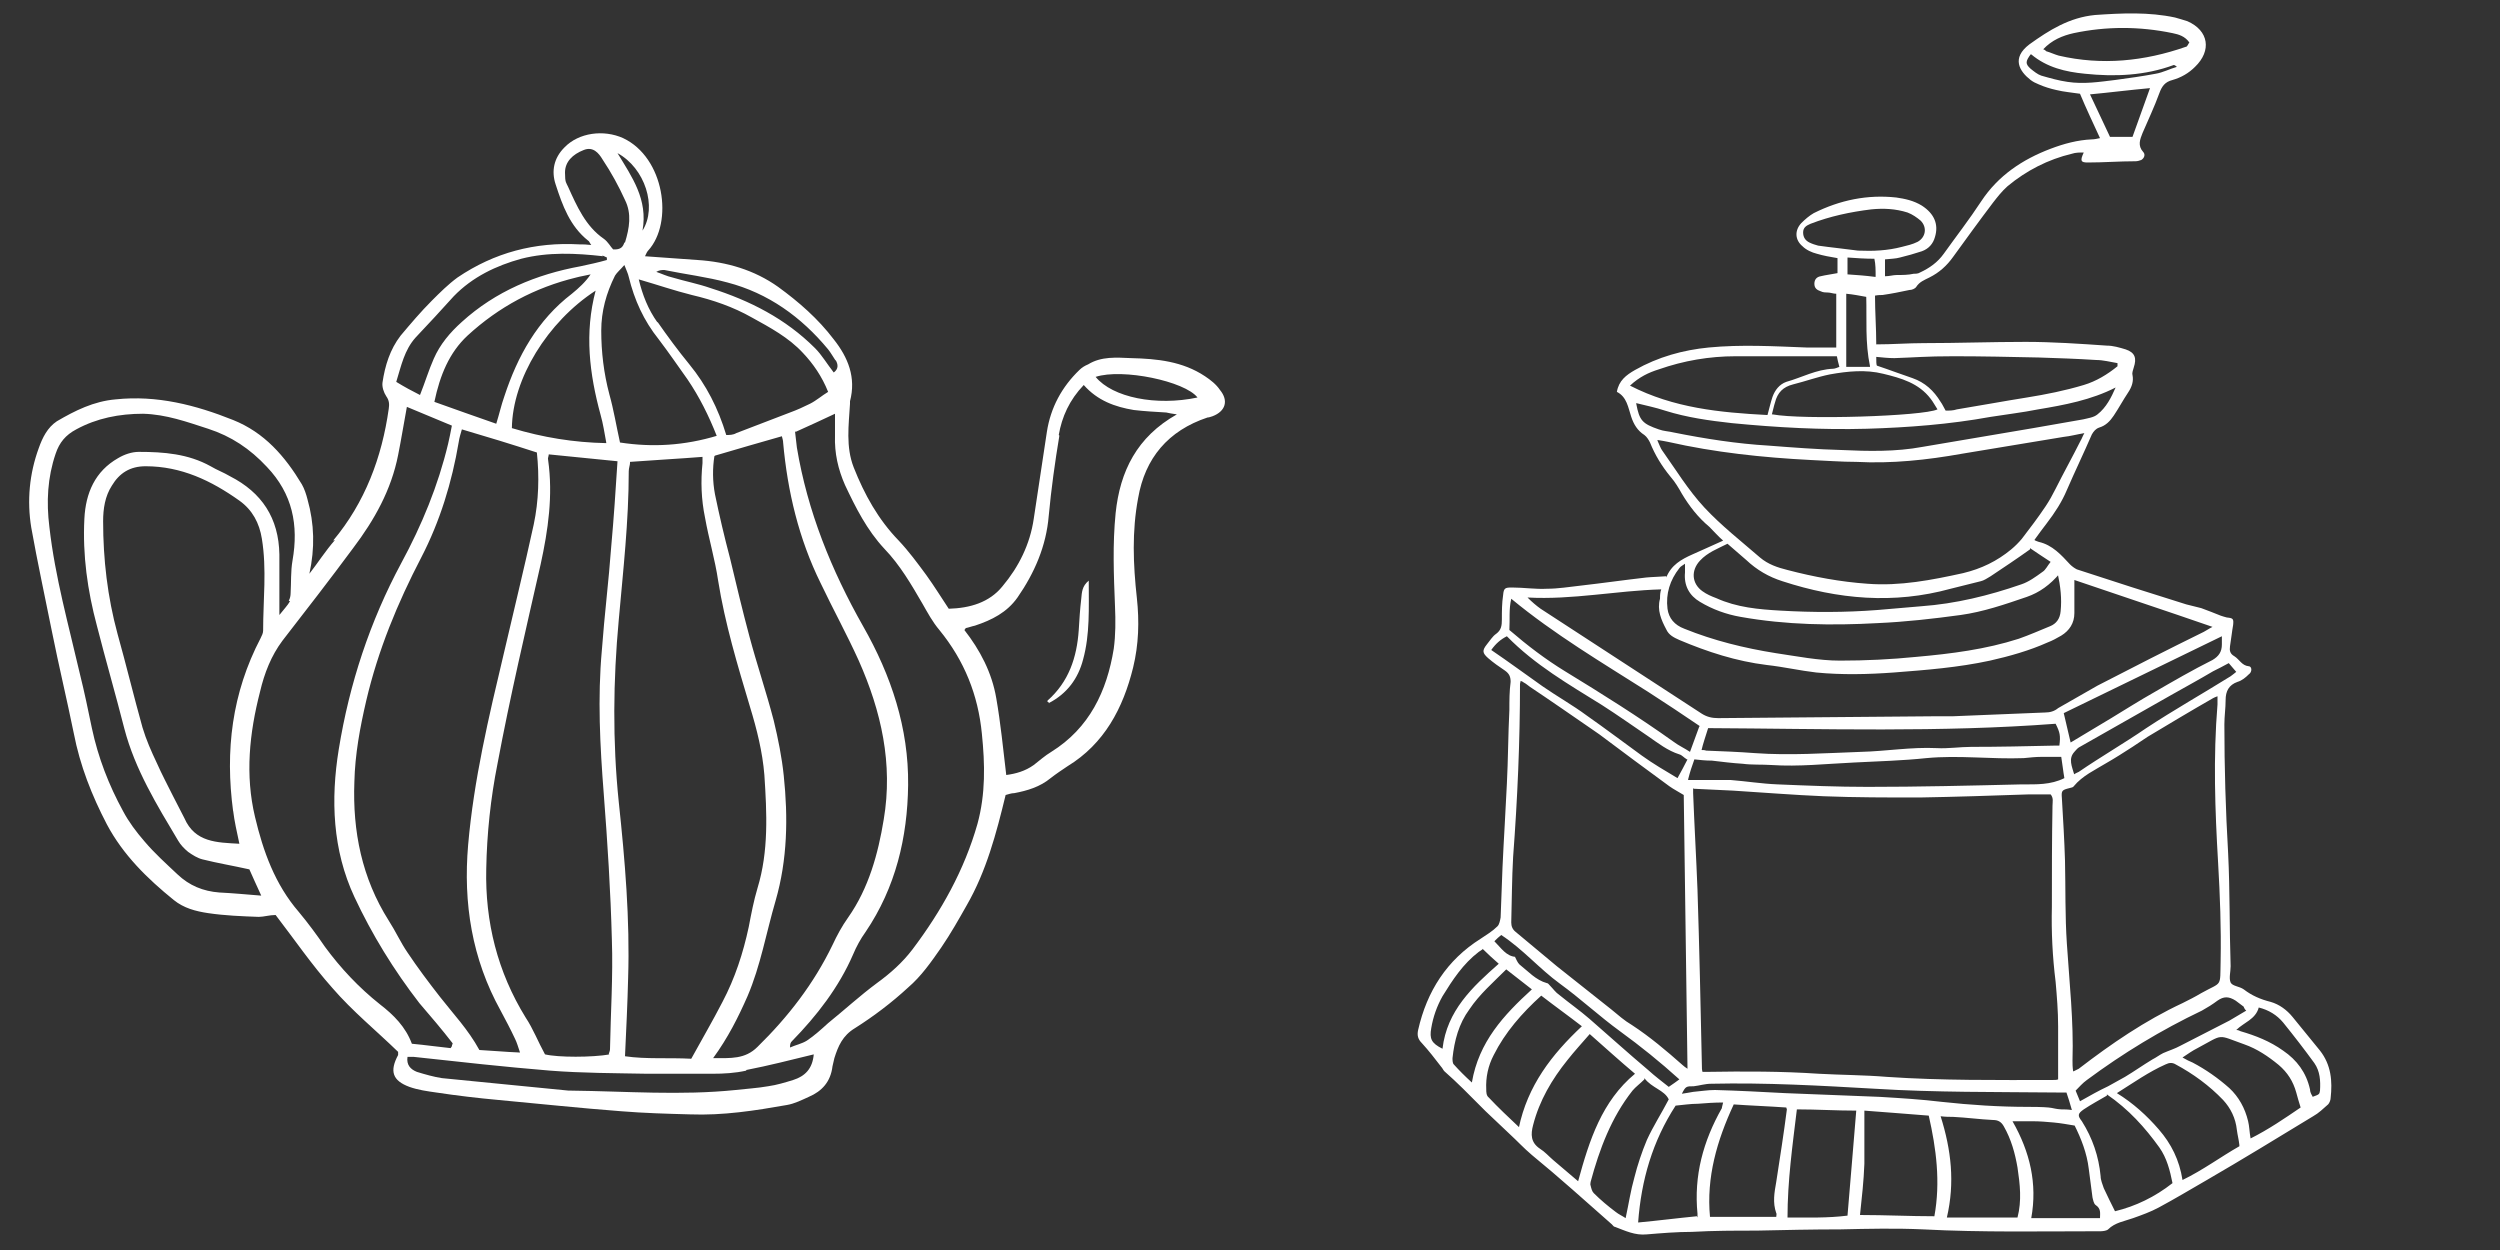 <?xml version="1.0" encoding="UTF-8"?>
<svg id="_レイヤー_2" data-name=" レイヤー 2" xmlns="http://www.w3.org/2000/svg" version="1.1" viewBox="0 0 400 200">
  <rect x="0" y="0" width="400" height="200" fill="#333333" stroke="none"/>
  <defs>
    <style>
      .cls-1 {
        fill: none;
      }

      .cls-1, .cls-2 {
        stroke-width: 0px;
      }

      .cls-2 {
        fill: #fff;
      }
    </style>
  </defs>
  <g>
    <g id="_テキスト" data-name=" テキスト">
      <g>
        <path class="cls-2" d="M53.3,86.5c5.1-6.1,7.8-13.3,8.9-21.1.1-.7.1-1.3-.4-2-.4-.6-.7-1.5-.6-2.2.4-2.7,1.2-5.3,2.9-7.5,1.6-1.9,3.2-3.8,5-5.6,1.3-1.3,2.6-2.6,4.1-3.7,5.9-4,12.4-5.7,19.5-5.3.6,0,1.1,0,1.9.1-.3-.4-.3-.6-.5-.7-2.9-2.3-4.1-5.6-5.2-9-.7-2.1-.3-4.2,1.4-5.9,2.3-2.4,6.3-2.9,9.4-1.5,6.6,3.1,8.1,13.5,4,18-.2.2-.3.5-.5.9,3,.2,5.7.4,8.4.6,4.7.3,9.1,1.6,12.9,4.3,3.3,2.4,6.4,5.1,8.9,8.4,2.3,2.9,3.6,6.1,2.6,9.9,0,.1,0,.3,0,.4-.2,3.4-.7,6.9.6,10.2,1.7,4.3,3.9,8.3,7.2,11.7,1.6,1.7,3,3.6,4.4,5.5,1.3,1.8,2.4,3.6,3.6,5.4,3.4-.1,6.5-1,8.6-3.6,2.6-3.1,4.4-6.7,5-10.8.7-4.6,1.4-9.2,2.1-13.9.6-3.9,2.4-7.2,5.2-9.9.4-.4.9-.7,1.4-.9,2.1-1.3,4.5-1.1,6.9-1,4.1.1,8.2.5,11.8,2.9.9.6,1.8,1.3,2.4,2.2,1.4,1.7.9,3.4-1.2,4.2-.3.1-.6.2-.8.2-6.3,2.1-10,6.5-11.1,12.9-1,5.3-.8,10.6-.2,16,.4,3.7.3,7.4-.6,11.1-1.6,6.5-4.6,12.2-10.5,15.8-.9.6-1.8,1.2-2.7,1.9-1.7,1.4-3.7,2-5.8,2.4-.5,0-1,.2-1.4.3-1.5,6.2-3.1,12.2-6.2,17.6-1.3,2.3-2.6,4.6-4.1,6.8-1.6,2.3-3.2,4.6-5.3,6.4-2.6,2.4-5.5,4.6-8.5,6.5-2,1.2-2.7,2.9-3.3,4.8-.1.4-.2.9-.3,1.3-.3,2.5-1.7,4-3.8,4.9-1.1.5-2.3,1.1-3.5,1.3-5.1.9-10.2,1.7-15.5,1.5-3.7-.1-7.3-.2-11-.5-6.6-.5-13.1-1.2-19.6-1.8-3.3-.3-6.7-.7-10-1.2-1.4-.2-2.9-.4-4.3-.9-2.7-1-3.2-2.5-1.8-5.1,0-.1,0-.3,0-.5-3.5-3.4-7.3-6.5-10.5-10.2-3.3-3.7-6.1-7.8-9.1-11.7-1,0-1.9.3-2.7.3-2.7-.1-5.4-.2-8.1-.6-2-.3-3.9-.8-5.5-2.1-4.2-3.4-8.1-7.2-10.7-12.1-2.4-4.6-4.3-9.4-5.3-14.6-1.1-5.4-2.4-10.8-3.5-16.3-1.1-5.5-2.3-11-3.3-16.6-.7-4.3-.3-8.6,1.2-12.7.6-1.7,1.4-3.3,2.9-4.3,2.9-1.7,5.9-3.2,9.4-3.5,6.6-.7,12.8.9,18.8,3.3,5,2,8.3,5.8,11,10.3.4.7.7,1.6.9,2.4,1.1,3.9,1.2,7.8.3,11.9,1.4-1.8,2.6-3.7,4.1-5.4h0ZM100.8,74.1c0,.3-.2.8-.2,1.3,0,8-.9,15.9-1.6,23.8-.9,9.7-1,19.4,0,29.1,1,9.4,1.8,18.8,1.5,28.2-.1,4.1-.3,8.2-.5,12.5,3.4.5,7,.2,10.6.4,1.7-3.1,3.4-6,5-9.1,2-3.8,3.3-7.8,4.2-12,.4-2.1.8-4.2,1.4-6.2,1.8-5.9,1.5-12,1.1-18.1-.3-3.7-1.2-7.3-2.3-10.9-2-6.7-4-13.3-5.1-20.2-.5-3.4-1.5-6.7-2.1-10.1-.6-2.9-.7-5.8-.4-8.7,0-.3,0-.7,0-1-3.8.3-7.6.5-11.6.8h0ZM83.2,168.4c-.3-.9-.5-1.6-.8-2.2-.7-1.5-1.5-3-2.3-4.5-4.6-8.3-6-17.2-5.2-26.5.9-10.4,3.3-20.5,5.7-30.6,1.6-6.9,3.3-13.8,4.8-20.7.8-3.8.9-7.7.5-11.5-4-1.3-7.9-2.5-12-3.7-.2.7-.4,1.3-.5,2-1.1,6.5-3,12.7-6,18.5-3.8,7.3-6.9,14.8-8.8,22.9-1,4.3-1.8,8.6-1.9,13-.3,7.9,1.2,15.4,5.5,22.2,1.1,1.7,1.9,3.5,3,5.1,1.6,2.4,3.4,4.8,5.2,7.1,2.1,2.7,4.5,5.2,6.3,8.5,2,.1,4,.3,6.4.4h0ZM97.4,168.7c0-.2.2-.5.2-.8.1-5.8.5-11.7.3-17.5-.2-7.8-.7-15.6-1.3-23.4-.6-7.7-1-15.3-.3-23,.4-5.5,1.1-11.1,1.5-16.6.4-4.4.7-8.9,1-13.6-3.7-.4-7.3-.7-11-1.1,0,.3-.2.6-.1.9.8,5.7,0,11.2-1.2,16.7-2.4,10.6-4.9,21.2-6.9,31.9-1.1,5.5-1.7,11.2-1.8,16.8-.2,8.5,1.8,16.5,6.3,23.8,1.2,1.8,2,3.9,3.1,5.9,2.1.5,7.5.5,10.4,0h0ZM114.3,73c-.3,1.9-.3,4,.1,6.1.7,3.4,1.5,6.8,2.4,10.2,1,4.2,2,8.4,3.1,12.5,1.2,4.5,2.7,8.9,3.9,13.5.7,2.9,1.3,5.9,1.6,8.8.7,6.7.6,13.4-1.3,20-1.5,5.1-2.4,10.4-4.5,15.3-1.5,3.4-3.1,6.6-5.5,9.9,2.8,0,5.1.2,7.1-1.8,4.9-4.8,9-10.1,12-16.3.7-1.5,1.5-3,2.5-4.4,3.3-4.7,4.8-10.2,5.7-15.7,1.5-8.9-.4-17.3-4-25.4-1.9-4.2-4.1-8.2-6.1-12.4-3.5-7.1-5.3-14.7-6-22.5,0-.3-.1-.6-.2-1-3.5,1-7,2-10.7,3.1h0ZM37.3,129.8c-1.3-9.7-.2-18.9,4.4-27.7.2-.4.4-.8.4-1.2,0-4.9.6-9.8-.2-14.7-.4-2.5-1.5-4.6-3.6-6.1-4.5-3.2-9.3-5.5-15-5.5-2.5,0-4.2,1.1-5.4,3.1-1.1,1.7-1.4,3.7-1.4,5.7,0,6.1.7,12.1,2.3,18,1.4,5,2.6,10,4,15,.6,2,1.4,3.8,2.3,5.7.8,1.8,1.7,3.5,2.6,5.3.6,1.2,1.2,2.3,1.8,3.5,1.7,3.9,5.2,3.9,8.8,4.1-.4-1.9-.8-3.6-1-5.3h0ZM72.3,167.4c0-.3.2-.4.1-.5-1.7-2.2-3.5-4.3-5.3-6.4-4.1-5.3-7.6-11-10.4-17-3.5-7.5-3.8-15.6-2.5-23.6,1.7-10.5,5-20.5,10-29.8,3.3-6.1,5.9-12.4,7.5-19.1.2-.9.4-1.8.6-2.9-2.4-1-4.8-2-7.2-3-.5,2.7-.9,5.2-1.4,7.7-1.1,5.6-3.8,10.4-7.2,14.9-3.7,5-7.5,9.9-11.3,14.8-1.8,2.4-2.9,5.2-3.6,8.2-1.7,6.6-2.4,13.3-.8,20,1.3,5.5,3.2,10.8,7,15.2,1.5,1.8,2.9,3.7,4.2,5.6,2.5,3.4,5.4,6.5,8.8,9.2,2.2,1.7,4.1,3.6,5.1,6.3,2.2.2,4.2.5,6.2.7h0ZM127.2,69c.1.9.2,1.7.3,2.6,1.7,10.2,5.5,19.6,10.6,28.6,4.5,7.9,7.3,16.3,7.2,25.4-.1,8.4-2,16.4-6.8,23.5-.8,1.1-1.5,2.4-2,3.6-2.3,5.3-5.8,9.8-9.8,13.9-.2.2-.3.4-.3,1,.9-.4,1.9-.6,2.7-1.1,1.2-.8,2.3-1.8,3.4-2.8,2.6-2.1,5.1-4.4,7.8-6.4,2.2-1.6,4.1-3.3,5.7-5.4,4.6-6.1,8.3-12.7,10.4-20.1,1.3-4.8,1.2-9.5.7-14.4-.6-6.2-2.8-11.7-6.8-16.6-1.1-1.3-1.9-2.8-2.7-4.2-1.8-3.1-3.6-6.2-6.1-8.8-2.8-3-4.6-6.6-6.3-10.2-1.1-2.5-1.7-5.1-1.6-7.9,0-1.1,0-2.3,0-3.5-2.1,1-4.1,1.9-6.3,2.9h0ZM169.5,69.7c-.7,4.2-1.3,8.5-1.7,12.8-.4,4.9-2.3,9.2-5,13.1-1.7,2.4-4.1,3.6-6.8,4.5-.5.1-1,.3-1.5.4,0,0,0,.1-.2.3,2.5,3.2,4.4,6.8,5.1,10.9.7,4,1.1,8.1,1.6,12.3,1.5-.2,3-.6,4.4-1.6.9-.7,1.8-1.5,2.8-2.1,6.1-3.8,8.9-9.7,10-16.5.3-2.2.3-4.5.2-6.8-.2-5-.4-9.9.1-14.9.7-6.7,3.4-12.2,9.8-15.8-.8-.1-1.2-.2-1.7-.3-1.7-.1-3.5-.2-5.2-.4-3-.5-5.8-1.5-8-4-2.3,2.4-3.5,5.1-4,8h0ZM46.2,96.1c.2-.3.3-.8.3-1.2.1-1.7,0-3.5.3-5.2,1-5.7,0-10.7-4.1-15-2.7-2.9-5.7-4.9-9.4-6.1-3.4-1.1-6.7-2.3-10.4-2.4-3.8,0-7.4.7-10.7,2.5-1.7.9-2.7,2.1-3.3,3.9-1.3,3.8-1.5,7.7-1,11.7.9,8,3.1,15.8,4.9,23.6.7,2.8,1.3,5.7,1.9,8.6,1,4.7,2.7,9.1,5,13.3.9,1.7,2.1,3.3,3.4,4.8,1.6,1.9,3.5,3.6,5.3,5.3,1.9,1.8,4.1,2.7,6.7,2.9,2.1.1,4.2.3,6.7.5-.8-1.7-1.4-3.1-1.9-4.2-2.7-.6-5.1-1-7.5-1.6-.8-.2-1.6-.7-2.3-1.2-.6-.5-1.2-1.1-1.6-1.8-3.4-5.7-6.9-11.4-8.6-17.9-1.4-5.5-3-11-4.4-16.5-1.5-5.6-2.3-11.3-2-17.1.2-4.1,1.7-7.6,5.4-9.7,1-.6,2.2-1,3.3-1,4,0,7.9.3,11.5,2.3,1,.6,2.1,1,3.1,1.6,5.1,2.6,7.8,6.7,7.9,12.5,0,3.1,0,6.3,0,9.7.7-.9,1.3-1.5,1.7-2.2h0ZM105.2,51.5c1.6,2.3,3.3,4.6,5.1,6.8,2.7,3.3,4.6,7,5.9,11.3.5,0,1.1,0,1.6-.3,2.9-1.1,5.7-2.2,8.6-3.3,1.1-.4,2.2-.9,3.2-1.4,1-.5,1.9-1.3,2.9-1.9-1-2.5-2.4-4.5-4-6.2-2.3-2.5-5.3-4.1-8.2-5.7-3-1.7-6.2-2.8-9.6-3.6-2.8-.7-5.4-1.6-8.5-2.5.6,2.5,1.5,4.8,3,6.9h0ZM114.7,69.8c-1.3-3.3-2.8-6.3-4.7-9.1-1.5-2.1-3-4.3-4.6-6.4-2.4-3-3.9-6.3-4.8-10-.1-.5-.4-1.1-.7-1.9-.6.7-1.2,1.2-1.5,1.7-1.4,2.8-2.2,5.7-2.2,8.8,0,3.4.4,6.8,1.3,10.2.7,2.5,1.1,5,1.7,7.7,5.2.8,10.3.5,15.6-1.1ZM97,70.8c-.3-1.6-.5-3-.9-4.4-1.8-6.6-2.6-13.1-.8-19.9-7.7,5-13.3,14.1-13.4,22,5,1.5,9.9,2.3,15.1,2.4h0ZM79.4,67.8c.5-1.6.8-3,1.3-4.4,2.1-6.4,5.3-12.2,10.8-16.4,1.1-.9,2.2-1.9,3-3.1-.8.2-1.6.3-2.3.5-6.6,1.6-12.4,4.7-17.4,9.3-2.9,2.7-4.4,6.3-5.3,10.6,3.3,1.2,6.5,2.3,9.9,3.5h0ZM119.4,171.3c-1.8.4-3.6.5-5.4.5-3.5,0-7,0-10.5,0-5.2-.1-10.4-.1-15.5-.5-7.3-.6-14.5-1.4-21.8-2.2-.3,0-.6,0-1,0-.2,1.3.5,2,1.5,2.4,1.3.4,2.7.8,4,1,6.8.7,13.5,1.3,20.3,2,.1,0,.3,0,.4,0,8.8.1,17.5.8,26.3-.1,1.7-.2,3.5-.3,5.2-.6,1.4-.2,2.7-.6,4-1,1.9-.6,3.1-1.8,3.3-4.1-3.7.9-7.2,1.8-10.8,2.5h0ZM96.5,41c-4.4-.5-8.8-.7-13.1.4-4,1.1-7.8,2.9-10.8,6-2,2.2-4,4.4-6.1,6.6-1.8,2-2.3,4.5-3.1,7.1,1.3.8,2.6,1.5,3.8,2.1.8-2,1.4-4,2.2-5.8,1-2.3,2.6-4.2,4.5-5.9,5.4-4.9,11.9-7.6,19-8.9,1.4-.3,2.8-.6,4.2-1,0-.1,0-.3,0-.4-.3-.1-.5-.3-.8-.3h0ZM100,38.8c.7-2.3,1.1-4.6,0-6.8-1-2.2-2.2-4.4-3.6-6.5-.6-1-1.5-2.1-3-1.5-1.8.7-3,1.9-3,3.6s.2,1.6.5,2.3c1.4,3.1,2.8,6.3,5.7,8.3.7.5,1.1,1.3,1.5,1.7,1.3.1,1.6-.5,1.8-1.1h0ZM133.7,57.7c-.4-.6-.8-1.3-1.2-1.8-4.3-5.2-9.6-9-16.1-10.7-3.3-.9-6.7-1.3-10.1-2-.4,0-.8,0-1.3.3.9.3,1.7.7,2.6.9,2,.6,4.1,1,6.1,1.7,6.3,2,12,4.9,16.7,9.6,1.1,1.1,1.9,2.5,3,3.9.8-.6.7-1.3.3-2h0ZM191.6,63.6c-2-2.6-12-4.7-16.3-3.3,2.7,3.3,9.7,4.7,16.3,3.3ZM102.8,36.9c2.4-3.8.4-10-4-12.4,2.3,3.8,4.9,7.4,4,12.4Z"/>
        <path class="cls-2" d="M167.8,112.5c2.9-1.5,4.7-3.9,5.5-7,1.1-4,.9-8.2.9-12.6-1.1.9-1.1,1.9-1.2,2.9-.2,1.7-.3,3.3-.4,5-.3,4.4-1.6,8.3-5,11.3,0,0,0,.1,0,.2,0,0,.1,0,.3.2h0Z"/>
      </g>
    </g>
    <rect class="cls-1" width="200" height="200"/>
  </g>
  <g>
    <rect class="cls-1" x="200" y="0" width="200" height="200"/>
    <g id="_補足" data-name=" 補足">
      <path class="cls-2" d="M266.6,92.4c.8-2,2.4-2.9,4.2-3.7,1.6-.7,3.1-1.4,4.9-2.2-.8-.7-1.5-1.5-2.2-2.2-1.8-1.5-3.2-3.3-4.4-5.3-.5-.9-1.1-1.9-1.8-2.7-1.4-1.7-2.5-3.5-3.3-5.5-.2-.4-.5-.9-.9-1.2-1.1-.7-1.7-1.7-2.1-2.9-.5-1.5-.7-3.2-2.3-4,.3-1.8,1.5-2.7,2.9-3.5,3.7-2.1,7.7-3.2,11.8-3.6,5.2-.5,10.4-.2,15.6,0,1.6,0,3.2,0,4.8,0v-8.6c-.5,0-.9-.2-1.4-.2-.3,0-.7,0-1.1-.2-.6-.2-1-.5-1-1.2,0-.7.4-1.1,1-1.2.8-.2,1.7-.3,2.7-.5v-2.4c-1.2-.2-2.3-.4-3.3-.7-.8-.2-1.7-.6-2.3-1.2-1.2-1-1.3-2.5-.2-3.7.6-.6,1.3-1.2,2-1.6,4.2-2.1,8.6-3,13.2-2.5,1.4.2,2.8.5,4.1,1.3,2,1.3,2.7,3,2.1,5-.3,1.1-1,1.9-2.1,2.3-1.2.4-2.3.7-3.5,1-.7.2-1.5.2-2.4.3v2.7c.7,0,1.3-.2,1.9-.2.9,0,1.8,0,2.7-.2.3,0,.7,0,1-.2,1.5-.7,2.8-1.6,3.8-3,2-2.8,4.1-5.5,6-8.4,2.7-4.1,6.6-6.7,11.1-8.4,2.1-.8,4.3-1.4,6.6-1.5.4,0,.8-.1,1.3-.2-1.1-2.4-2.2-4.7-3.2-7.1-1.3-.2-2.6-.3-3.8-.6-.9-.2-1.9-.5-2.8-.9-.5-.2-.9-.4-1.3-.7-1.8-1.4-3.1-3.5-.2-5.7,3.2-2.3,6.4-4.3,10.5-4.7,4.3-.3,8.6-.5,12.8.4.7.2,1.4.4,2,.6,3.4,1.5,3.9,4.7,1.2,7.3-1,1-2.2,1.7-3.6,2.1-1.2.3-1.7,1-2.1,2.1-.8,2.2-1.8,4.3-2.7,6.4-.4,1-.8,2,.1,3,.4.4.2,1-.3,1.3-.3.1-.6.2-.9.2-2.6,0-5.1.2-7.7.2-1.1,0-1.2-.3-.6-1.6-.7,0-1.3,0-1.9.2-3.8.9-7.3,2.7-10.3,5.2-.9.8-1.6,1.7-2.3,2.6-2.2,2.9-4.3,5.8-6.4,8.7-1,1.4-2.2,2.5-3.8,3.3-.8.4-1.6.7-2.1,1.5-.2.3-.7.5-1.1.5-1.4.3-2.9.6-4.3.8-.3,0-.7,0-1.2.1,0,2.6.2,5.2.2,7.8,2.6,0,5.1-.2,7.6-.2,5.4,0,10.8-.2,16.3-.2,4.3,0,8.7.3,13,.6,1,0,2,.3,3,.6,1.5.5,1.8,1.4,1.3,2.9-.1.4-.3.8-.2,1.2.2,1-.1,1.9-.7,2.8-.8,1.2-1.5,2.5-2.3,3.7-.6.9-1.3,1.6-2.3,1.9-.6.2-.9.6-1.2,1.1-1.3,3-2.7,5.9-4,8.9-.8,1.9-1.9,3.6-3.2,5.3-.6.8-1.3,1.7-2,2.7.3.2.5.2.7.3,2.2.5,3.6,2.1,5,3.6.3.3.7.6,1.1.8,5.8,1.9,11.7,3.8,17.5,5.6.8.2,1.6.4,2.4.6,1.1.4,2.1.8,3.1,1.2.3.1.6.2,1,.3,1,.1,1.1.2,1,1.2-.2,1.1-.3,2.2-.5,3.4-.1.7,0,1.2.7,1.6.8.5,1.2,1.5,2.3,1.6.5,0,.6.9,0,1.3-.5.5-1.1,1-1.8,1.2-1.4.5-1.9,1.5-1.9,2.9,0,1.3-.2,2.6-.2,3.9,0,6.9.2,13.7.6,20.6.3,6,.2,12.1.4,18.1,0,.9-.3,1.9,0,2.6.3.6,1.4.6,2.1,1.1,1.3,1,2.7,1.6,4.3,2,1.4.4,2.6,1.3,3.5,2.4,1.5,1.8,2.9,3.6,4.4,5.4,1.8,2.3,2,4.9,1.7,7.6,0,.3-.2.8-.4,1-.8.7-1.5,1.4-2.4,1.9-5.6,3.4-11.3,6.9-17,10.2-2.6,1.5-5.1,3-7.7,4.4-1.3.7-2.7,1.2-4.1,1.7-1.4.5-2.9.7-4,1.8-.2.2-.8.3-1.2.3-9.5,0-18.9.2-28.4-.3-4.4-.2-8.8-.1-13.2,0-4.5,0-9,.1-13.5.2-3.4,0-6.8,0-10.3.2-2.4,0-4.8.2-7.2.4-1.9.2-3.5-.6-5.1-1.2-.2,0-.3-.2-.5-.4-4.2-3.7-8.4-7.5-12.8-11.1-1.3-1.1-2.4-2.3-3.6-3.4-1.3-1.2-2.5-2.4-3.8-3.6-1.2-1.2-2.4-2.4-3.6-3.6-1-1-2-1.9-3-2.8-.2-.2-.3-.5-.5-.7-1-1.3-2-2.6-3.1-3.8-.6-.6-.8-1.2-.6-2.1,1.4-6.2,4.6-11.2,10-14.6.9-.6,1.9-1.2,2.7-2,.3-.3.4-.9.5-1.4.1-2.7.2-5.4.3-8,.2-4.5.5-9,.7-13.4.2-3.9.2-7.8.4-11.8,0-1.5,0-3,.2-4.5,0-.8-.2-1.3-.9-1.8-.9-.6-1.9-1.3-2.7-2-.9-.8-1-1.2-.2-2.2.5-.6.9-1.3,1.5-1.7.8-.6.9-1.3.9-2.3,0-1.3,0-2.6.2-3.9.1-1.1.3-1.2,1.4-1.2,1.9,0,3.8.3,5.6.2,1.8,0,3.6-.3,5.4-.5,3.5-.4,7-.9,10.5-1.3,1-.1,2-.1,3.2-.2h0ZM270.9,126.1c0,.5,0,.6,0,.8.2,5.2.5,10.3.7,15.5.3,9.3.5,18.7.7,28,0,.4,0,.8.1,1.1.3,0,.5,0,.7,0,6-.1,12-.1,17.9.3,3.6.2,7.3.2,10.9.5,8.8.6,17.6.5,26.4.5.4,0,.8,0,1-.1,0-2.9,0-5.7,0-8.5,0-2.4-.2-4.8-.4-7.1-.5-4-.7-8-.6-12,0-5.4,0-10.8.1-16.2,0-.6.2-1.2-.3-1.8-1.1,0-2.3,0-3.4,0-5.9.2-11.8.4-17.6.5-5.1,0-10.2,0-15.3-.2-4.8-.2-9.7-.6-14.5-.9-2.1-.1-4.2-.2-6.3-.3h0ZM243.3,108.9c0,.2-.1.4-.1.5,0,9.2-.4,18.4-1.1,27.7-.2,3.5-.2,7-.3,10.5,0,.6.2,1.1.7,1.5,2.2,1.8,4.4,3.7,6.6,5.5,2.9,2.3,5.8,4.6,8.7,6.9,1.1.9,2.1,1.8,3.3,2.5,2.9,1.9,5.5,4.1,8.1,6.4.2.2.5.4.8.6-.2-14.7-.4-29.3-.6-43.8-.8-.5-1.6-.9-2.3-1.4-3.8-2.8-7.5-5.5-11.2-8.3-.4-.3-.9-.6-1.3-.9-3.2-2.2-6.5-4.5-9.8-6.7-.3-.2-.6-.5-1-.7-.1-.1-.3-.2-.6-.3h0ZM331.8,171.4c.4-.2.6-.3.8-.4,5.2-4,10.6-7.7,16.6-10.5,1-.5,2-1,3-1.6,3.4-1.9,3-.8,3.1-5.2.1-5.2-.1-10.4-.4-15.6-.5-8.5-.8-16.9-.1-25.4,0-.4,0-.8,0-1.3-.3.1-.5.2-.7.3-3.5,2-7,4.1-10.5,6.2-.8.5-1.6,1.1-2.4,1.6-1.4.9-2.8,1.8-4.2,2.6-1.8,1.1-3.8,2-5.2,3.7-.1.2-.4.2-.7.3-1.2.3-1.3.4-1.2,1.6.2,3.4.4,6.7.5,10,.1,4.4,0,8.9.3,13.3.4,6.2,1.1,12.4.9,18.7,0,.5,0,1,.1,1.7h0ZM265.2,70.5c.3.7.5,1.2.7,1.5,2.2,3.1,4.2,6.4,6.8,9.2,2.7,2.9,5.9,5.4,8.9,8,1.3,1.1,2.8,1.6,4.4,2,4.2,1.1,8.5,1.9,12.8,2.2,5.2.4,10.3-.6,15.3-1.7,2.9-.7,5.4-1.9,7.7-3.8.6-.5,1.2-1.1,1.7-1.7,1.3-1.7,2.6-3.4,3.8-5.2.6-.9,1.1-1.8,1.6-2.8,1.3-2.6,2.7-5.1,4-7.7.2-.3.3-.7.6-1.2-1.2.2-2.3.5-3.3.6-5.4.9-10.9,1.8-16.3,2.7-5.6,1-11.2,1.6-16.9,1.3-2.4,0-4.9-.2-7.3-.3-7.7-.4-15.3-1.2-22.8-2.9-.5-.1-1-.2-1.7-.3h0ZM265.8,94.3c-7.2.2-14.2,1.7-21.4,1.3.7.7,1.4,1.3,2.1,1.8,8.6,5.6,17.2,11.2,25.8,16.8.8.5,1.6.7,2.6.7,11.7-.1,23.3-.2,35-.3.9,0,1.7,0,2.6,0,4.9-.2,9.8-.4,14.7-.6.8,0,1.5-.2,2.1-.7,2.1-1.2,4.2-2.4,6.3-3.6,5.6-2.9,11.3-5.8,17-8.6.4-.2.8-.5,1.4-.8-7.5-2.6-14.8-5-22.1-7.5v5.3c0,1.6-.8,2.8-2.1,3.6-.7.4-1.4.8-2.2,1.1-2.9,1.3-6.1,2.2-9.2,2.9-5.1,1.1-10.2,1.5-15.4,1.9-4.1.3-8.3.4-12.4,0-2.6-.3-5.2-.9-7.9-1.2-4.9-.6-9.5-2.1-14-4-.9-.4-1.7-.8-2.1-1.7-.8-1.5-1.5-3.1-1-4.9,0-.3,0-.7.1-1.2h0ZM329.6,91.7c-1.6,1.9-3.3,3.1-5.3,3.8-3.5,1.2-7,2.4-10.6,2.9-4.4.6-8.8,1.1-13.3,1.3-7.3.4-14.6.3-21.9-1-2.3-.4-4.5-1.2-6.5-2.4-1.7-1-2.6-2.6-2.4-4.7,0-.4,0-.8,0-1.4-.4.3-.7.4-.9.7-1.5,1.9-2.2,4.1-1.9,6.5.2,1.5,1.1,2.6,2.7,3.2,4.7,1.9,9.6,3.1,14.6,3.9,3.4.5,6.9,1.2,10.3,1.2,4.1,0,8.2-.2,12.2-.6,5.6-.5,11.1-1.2,16.4-2.9,1.7-.6,3.3-1.3,5-2,1-.4,1.6-1.2,1.7-2.4.2-2,0-3.9-.5-6.2h0ZM261.8,64.6c.5,2.7,1,3.2,3.6,4.1.8.3,1.6.3,2.4.5,5,1,10.1,1.8,15.2,2.1,3.9.3,7.8.6,11.6.7,4.3.2,8.7.3,13-.5,5.9-1,11.8-2,17.7-3,2.7-.5,5.3-.9,8-1.4.8-.2,1.7-.3,2.3-.8,1.4-1.1,2.2-2.7,2.9-4.3-3.9,2-8.2,2.8-12.4,3.5-2.5.5-5.1.8-7.6,1.2-6.6,1.2-13.2,1.7-19.8,1.9-7.2.2-14.4-.2-21.6-.9-3.6-.4-7.2-.9-10.7-2-1.5-.5-3-.8-4.6-1.2h0ZM270.1,124.8h1.6c1.7,0,3.5,0,5.2,0,2.5.2,5,.6,7.5.7,4.8.2,9.6.4,14.4.4,8.2,0,16.4-.2,24.7-.4,2.3,0,4.6.1,6.8-1-.2-1.1-.3-2.2-.5-3.4-1.1,0-2.2,0-3.2,0-.9,0-1.8.1-2.8.2-5.2.2-10.4-.5-15.6,0-3.8.4-7.6.5-11.5.7-4.4.2-8.9.7-13.3.4-1.5-.1-3.1,0-4.6-.2-1.6-.1-3.2-.3-4.9-.5-1,0-1.9-.1-2.8-.2-.4,1.1-.7,2-1,3.2h0ZM324.8,87.9c-2.1,1.5-4.2,2.9-6.3,4.3-.5.3-1.1.7-1.6.8-1.6.4-3.2.8-4.8,1.2-9.1,2.5-18,1.7-26.9-1.2-2.2-.7-4.1-1.8-5.8-3.4-1-.9-2-1.7-3-2.6-1.6.8-3.2,1.4-4.4,2.7-1.5,1.6-1.3,3.7.4,4.9.7.5,1.4.8,2.2,1.1,3.3,1.5,6.8,1.8,10.3,2,5.2.3,10.3.3,15.5-.1,2.3-.2,4.7-.4,7-.6,5.5-.4,10.8-1.7,16-3.5,1.2-.4,2.3-1.2,3.4-2,.5-.3.8-1,1.3-1.6-1.2-.8-2.3-1.5-3.3-2.2h0ZM272.1,120c.4,0,.6,0,.9.1,2.6.1,5.2.2,7.8.4,5.6.4,11.2,0,16.9-.2,4.1-.1,8.1-.8,12.2-.6,1.8.1,3.7-.2,5.5-.2,4.4,0,8.8-.1,13.2-.2.3,0,.6,0,.9,0,.2-1.6.1-2.1-.6-3.5-18.4,1.4-37,.8-55.6.7-.4,1.3-.8,2.4-1.1,3.7h0ZM338.8,58.5v-.4c-1.2-.2-2.3-.5-3.4-.5-3.1-.2-6.1-.3-9.2-.4-4.5-.1-9.1-.2-13.6-.2s-6.3.2-9.5.3c-.9,0-1.9-.1-2.9-.2,0,.7,0,1.2.1,1.4,2.1.7,3.9,1.4,5.7,2,2,.7,3.4,2,4.5,3.8.3.4.5.9.8,1.4.6,0,1.2,0,1.8-.2,3.7-.6,7.4-1.3,11.2-1.9,3.1-.5,6.1-1.1,9.1-2,2-.6,3.8-1.7,5.4-3h0ZM282.8,66.4c.3-1.1.5-2,.8-2.9.4-1.1,1.1-2,2.2-2.4,2.5-.7,4.8-2,7.5-2.1.3,0,.7-.2,1-.3-.2-.7-.3-1.2-.4-1.7-2.3,0-4.5,0-6.7,0-3.2,0-6.3,0-9.5,0-4.2,0-8.3.7-12.3,2.1-1.6.5-3.1,1.2-4.6,2.6,7,3.6,14.4,4.3,21.9,4.7h0ZM298.3,177.7c0,3,0,5.8,0,8.5-.1,2.7-.4,5.4-.7,8.2,4.1,0,8,.2,11.9.2,1-5.5.3-10.8-.9-16.1-3.4-.3-6.7-.5-10.3-.8h0ZM254.4,165.4c-1.3,1.5-2.5,2.8-3.6,4.2-2.5,3.1-4.5,6.5-5.5,10.4-.4,1.5-.4,2.8,1.1,3.8.8.5,1.4,1.2,2.1,1.8,1.3,1.1,2.6,2.2,4,3.4,1.8-6.6,3.8-12.8,9.1-17.2-2.5-2.1-4.8-4.2-7.3-6.4h0ZM358.3,183.2c-.1-.9-.3-1.6-.4-2.4-.2-1.9-1-3.5-2.2-4.8-2.2-2.3-4.8-4.2-7.6-5.7-.5-.3-1-.3-1.6,0-2.7,1.2-5.1,2.9-7.8,4.6,2.6,1.6,4.8,3.6,6.7,5.8,2,2.3,3.3,4.9,3.8,8.1,3.3-1.6,6.1-3.7,9.1-5.4h0ZM277.4,176.7c-2.7,5.8-4.4,11.7-3.8,18h10.6c0-.3.1-.5,0-.6-.6-1.7-.3-3.3,0-5,.6-3.9,1.2-7.7,1.7-11.6,0,0,0,0-.1-.3-2.8-.2-5.7-.3-8.5-.5h0ZM322.8,194.8c.7-2.7.4-5.3,0-8-.4-2.3-1-4.5-2.2-6.6-.4-.7-.9-1-1.7-1-2.1-.1-4.3-.4-6.4-.5-.6,0-1.2,0-2-.1,1.7,5.4,2.3,10.6,1,16.2h11.3ZM286,194.8c3.4,0,6.4.1,9.6-.3.5-5.6.9-11.1,1.4-16.8-3.2,0-6.3-.2-9.5-.2-.7,5.8-1.5,11.4-1.5,17.4h0ZM337.1,175.3c-1.2.7-2.5,1.4-3.7,2.2-1,.7-1,1-.3,1.9,1.7,2.7,2.7,5.6,3,8.8,0,.6.3,1.3.5,1.9.6,1.3,1.2,2.5,1.8,3.7,3.3-.8,6.4-2.3,9.2-4.5-.4-2-.9-4-2.1-5.7-2.3-3.2-4.9-6.1-8.4-8.5h0ZM271.6,194.8c0-.3,0-.4,0-.6-.6-6.1.9-11.6,3.9-16.9,0-.2.1-.4.2-.9-1.5,0-2.7.1-4,.2-1.2,0-2.5.2-3.6.3-3.7,5.7-5.5,11.9-6,18.7,3.2-.3,6.3-.7,9.4-1h0ZM272,116.2c-2.8-1.9-5.5-3.7-8.3-5.5-7.4-4.7-15-9.2-21.9-14.9-.4,1.7-.2,3.3-.3,5,2.9,2.5,5.8,4.7,8.9,6.6,5.9,3.6,11.8,7.3,17.4,11.3.8.6,1.7,1,2.6,1.6.5-1.4,1-2.7,1.5-4.1h0ZM283.6,66.3c4.8.9,24.1.3,26.4-.8-.4-.6-.7-1.2-1.1-1.7-1.9-2.5-4.7-3.3-7.6-4-2.8-.7-5.7-.4-8.5.1-2,.4-3.9,1.1-5.9,1.6-1.6.4-2.5,1.3-2.9,2.9-.2.6-.3,1.2-.5,1.9h0ZM332,180.1c-1.2-.2-2.3-.4-3.4-.5-1.1-.1-2.2-.2-3.4-.2-1,0-2.1,0-3.2,0,2.8,4.9,4,10,3,15.5h11c0-.8.2-1.5-.7-2.1-.3-.2-.4-.8-.5-1.2-.2-1.5-.4-3.1-.6-4.6-.3-2.5-1.2-4.8-2.3-7h0ZM243,180.5c1.4-6.8,5.3-11.8,10.1-16.3-2.2-1.7-4.3-3.2-6.5-4.9-3.1,2.8-5.8,5.9-7.6,9.5-.9,1.7-1.3,3.6-1.2,5.5,0,.4,0,1,.4,1.3,1.5,1.6,3.1,3.1,4.9,4.8ZM360,182.2c3-1.5,5.6-3.3,8.1-5-.3-.9-.5-1.7-.7-2.4-.5-1.8-1.4-3.2-2.8-4.4-1.7-1.4-3.5-2.6-5.5-3.3-4.5-1.6-3.2-1.7-7.5.6-.8.4-1.5.9-2.4,1.5.7.4,1.1.6,1.6.8,2.1,1.1,4.1,2.5,5.9,4.1,1.5,1.4,2.5,3.2,3,5.3.2.8.2,1.7.4,2.8h0ZM263.1,172.7c-.7.7-1.4,1.2-1.9,1.8-3.4,4.3-5.3,9.4-6.7,14.6,0,.2-.1.4,0,.6.1.4.2.9.5,1.2,1.1,1.1,2.3,2.1,3.5,3,.5.4,1,.6,1.6,1,.5-2.3.8-4.4,1.4-6.5.5-2,1.2-4.1,2-6,1-2.2,2.3-4.2,3.5-6.5-.7-1.5-2.7-1.8-3.9-3.4h0ZM269.9,121.5c-.5-.3-.8-.7-1.2-.8-1.9-.6-3.4-1.8-5-2.9-2.5-1.7-4.9-3.4-7.4-5-5.3-3.3-10.7-6.4-15.2-11-1,.5-1.8,1.2-2.5,2.2,2.8,1.9,5.5,3.9,8.2,5.8,2.3,1.6,4.8,3,7.1,4.7,3,2.1,5.9,4.3,8.8,6.4,1.8,1.3,3.7,2.4,5.7,3.6.6-1.1,1.1-2,1.6-3h0ZM297.4,40.1c2.3.1,4.6,0,6.9-.6.8-.2,1.7-.4,2.5-.8,1.3-.7,1.6-2.3.5-3.4-.6-.5-1.3-1-2.1-1.3-1.9-.6-3.8-.7-5.8-.5-3.3.4-6.6,1.1-9.7,2.3-.7.3-1.2.6-1.2,1.4,0,.8.4,1.3,1,1.6.4.2,1,.4,1.4.5,2.1.3,4.2.5,6.4.8h0ZM355.5,101.8c-8.6,4.2-16.9,8.2-25.3,12.3.4,1.6.7,3.1,1.1,4.7,2.2-1.3,4.3-2.6,6.5-3.9,2.3-1.4,4.5-2.8,6.8-4.1,3.1-1.8,6.2-3.6,9.4-5.2,1-.6,1.5-1.3,1.5-2.5,0-.3,0-.7,0-1.3ZM330.7,174.8c-.7,0-1.2,0-1.7,0-9.7-.1-19.3,0-29-.6-8.7-.5-17.5-1-26.2-.8-1,0-1.9.3-2.8.4-1.2,0-1.3,0-1.9,1.2.7-.1,1.2-.2,1.8-.3,1.2-.1,2.3-.3,3.5-.3,3.7.1,7.5.3,11.2.5,5.1.2,10.1.4,15.2.6,3.3.2,6.6.4,9.9.8,4.6.5,9.2.8,13.8.8s3.6.3,5.3.4c.5,0,1,0,1.7.1-.3-1.1-.6-2-.9-2.9h0ZM327,7.9c.2.1.3.2.4.3.7.2,1.3.5,2,.7,6.9,1.6,13.7.9,20.3-1.4.3,0,.4-.5.6-.7-.7-1-1.7-1.3-2.7-1.5-5.3-1.1-10.6-1.1-15.8,0-1.8.4-3.5,1.1-4.9,2.6h0ZM359.2,161.5c-.2-.3-.2-.5-.3-.5-.4-.3-.8-.6-1.2-.9-1.1-.7-1.9-.7-2.9,0-.8.6-1.6,1.1-2.5,1.6-6.5,3.1-12.6,6.8-18.4,11.1-.7.5-1.2,1.1-1.8,1.7.3.7.5,1.2.7,1.7,1.6-.9,3-1.7,4.5-2.4.9-.5,1.8-1,2.7-1.5,1.5-.9,2.9-1.9,4.4-2.8.6-.3,1.1-.7,1.7-1,.9-.4,1.9-.7,2.8-1.2,2.6-1.3,5.2-2.7,7.8-4,.9-.5,1.8-1.1,2.7-1.6h0ZM245.1,158.3c-1.4-1.1-2.7-2.1-4.1-3.2-2.1,2.1-4.3,4-5.9,6.4-1.7,2.3-2.4,5-2.7,7.8,0,.3,0,.8.2,1,.9,1,1.8,1.9,2.9,2.9,1.1-6.5,5.1-10.8,9.6-14.9h0ZM331.7,124c.4-.3.7-.4.9-.5,3.5-2.4,7.3-4.6,10.8-7,4.4-2.9,9-5.5,13.5-8.3.3-.2.5-.4.9-.7-.4-.5-.8-.9-1.2-1.4-.9.5-1.7.9-2.5,1.3-2.2,1.3-4.4,2.5-6.7,3.8-4.9,2.8-9.9,5.6-14.8,8.4-.3.2-.5.5-.7.7-1,1.1-.4,2.3,0,3.7h0ZM242.4,153.1c.2.4.4.9.7,1.2,1.4,1.1,2.6,2.5,4.4,3,.2,0,.3.2.5.4.5.5.9,1.1,1.5,1.5,1.6,1.3,3.3,2.5,4.8,3.8,3.1,2.7,6.2,5.5,9.4,8.2,1.1,1,2.3,1.9,3.3,2.7.7-.5,1.2-.8,1.7-1.2-3.1-2.8-6.2-5.3-9.5-7.7-3.3-2.4-6.3-5.2-9.6-7.6-3.3-2.4-5.9-5.5-9.4-7.8-.4.3-.7.6-1.1,1,1.1,1.1,1.9,2.4,3.4,2.5h0ZM237.2,151.9s-.3.2-.6.4c-2.5,1.9-4.2,4.5-5.8,7.1-.9,1.6-1.5,3.3-1.8,5.1-.3,1.7,0,2.4,1.8,3.3.7-6.1,4.8-9.9,9-13.6-.9-.8-1.7-1.5-2.6-2.4h0ZM370,175.5c1.1-.4,1.1-.4,1.2-1,.1-1.6,0-3.1-.9-4.4-1.6-2.2-3.3-4.4-5-6.5-1-1.2-2.3-2-3.9-2.4-.5,1.9-2.4,2.4-3.6,3.6.3,0,.5.1.7.2,2.4.7,4.7,1.6,6.8,3.1,2.2,1.5,3.7,3.5,4.3,6.2,0,.4.2.8.4,1.1h0ZM344,14.1c-3.3.3-6.4.7-9.6,1,1.1,2.4,2.2,4.6,3.2,6.8h3.6c.9-2.5,1.8-5,2.8-7.8ZM299.2,58.6c-.8-3.8-.5-7.5-.6-11.1-1.1-.2-2.1-.4-3.2-.5v11.7h3.8ZM324.9,8.7c-.8,1.1-.9,1.5,0,2.3.5.4,1.1.9,1.7,1.1,1.4.4,2.8.8,4.2,1,2.6.4,5.1,0,7.6-.3,2.2-.3,4.4-.6,6.5-1,1.2-.2,2.3-.8,3.4-1.1-.2-.2-.4-.3-.5-.3-4.6,1.7-9.4,1.9-14.2,1.4-3.1-.3-6.1-1-8.6-3.1h0ZM300.1,44.3c0-1.1,0-2-.2-2.9-1.5,0-2.9-.1-4.3-.2v2.7c1.5.1,2.9.2,4.4.4Z"/>
    </g>
  </g>
</svg>